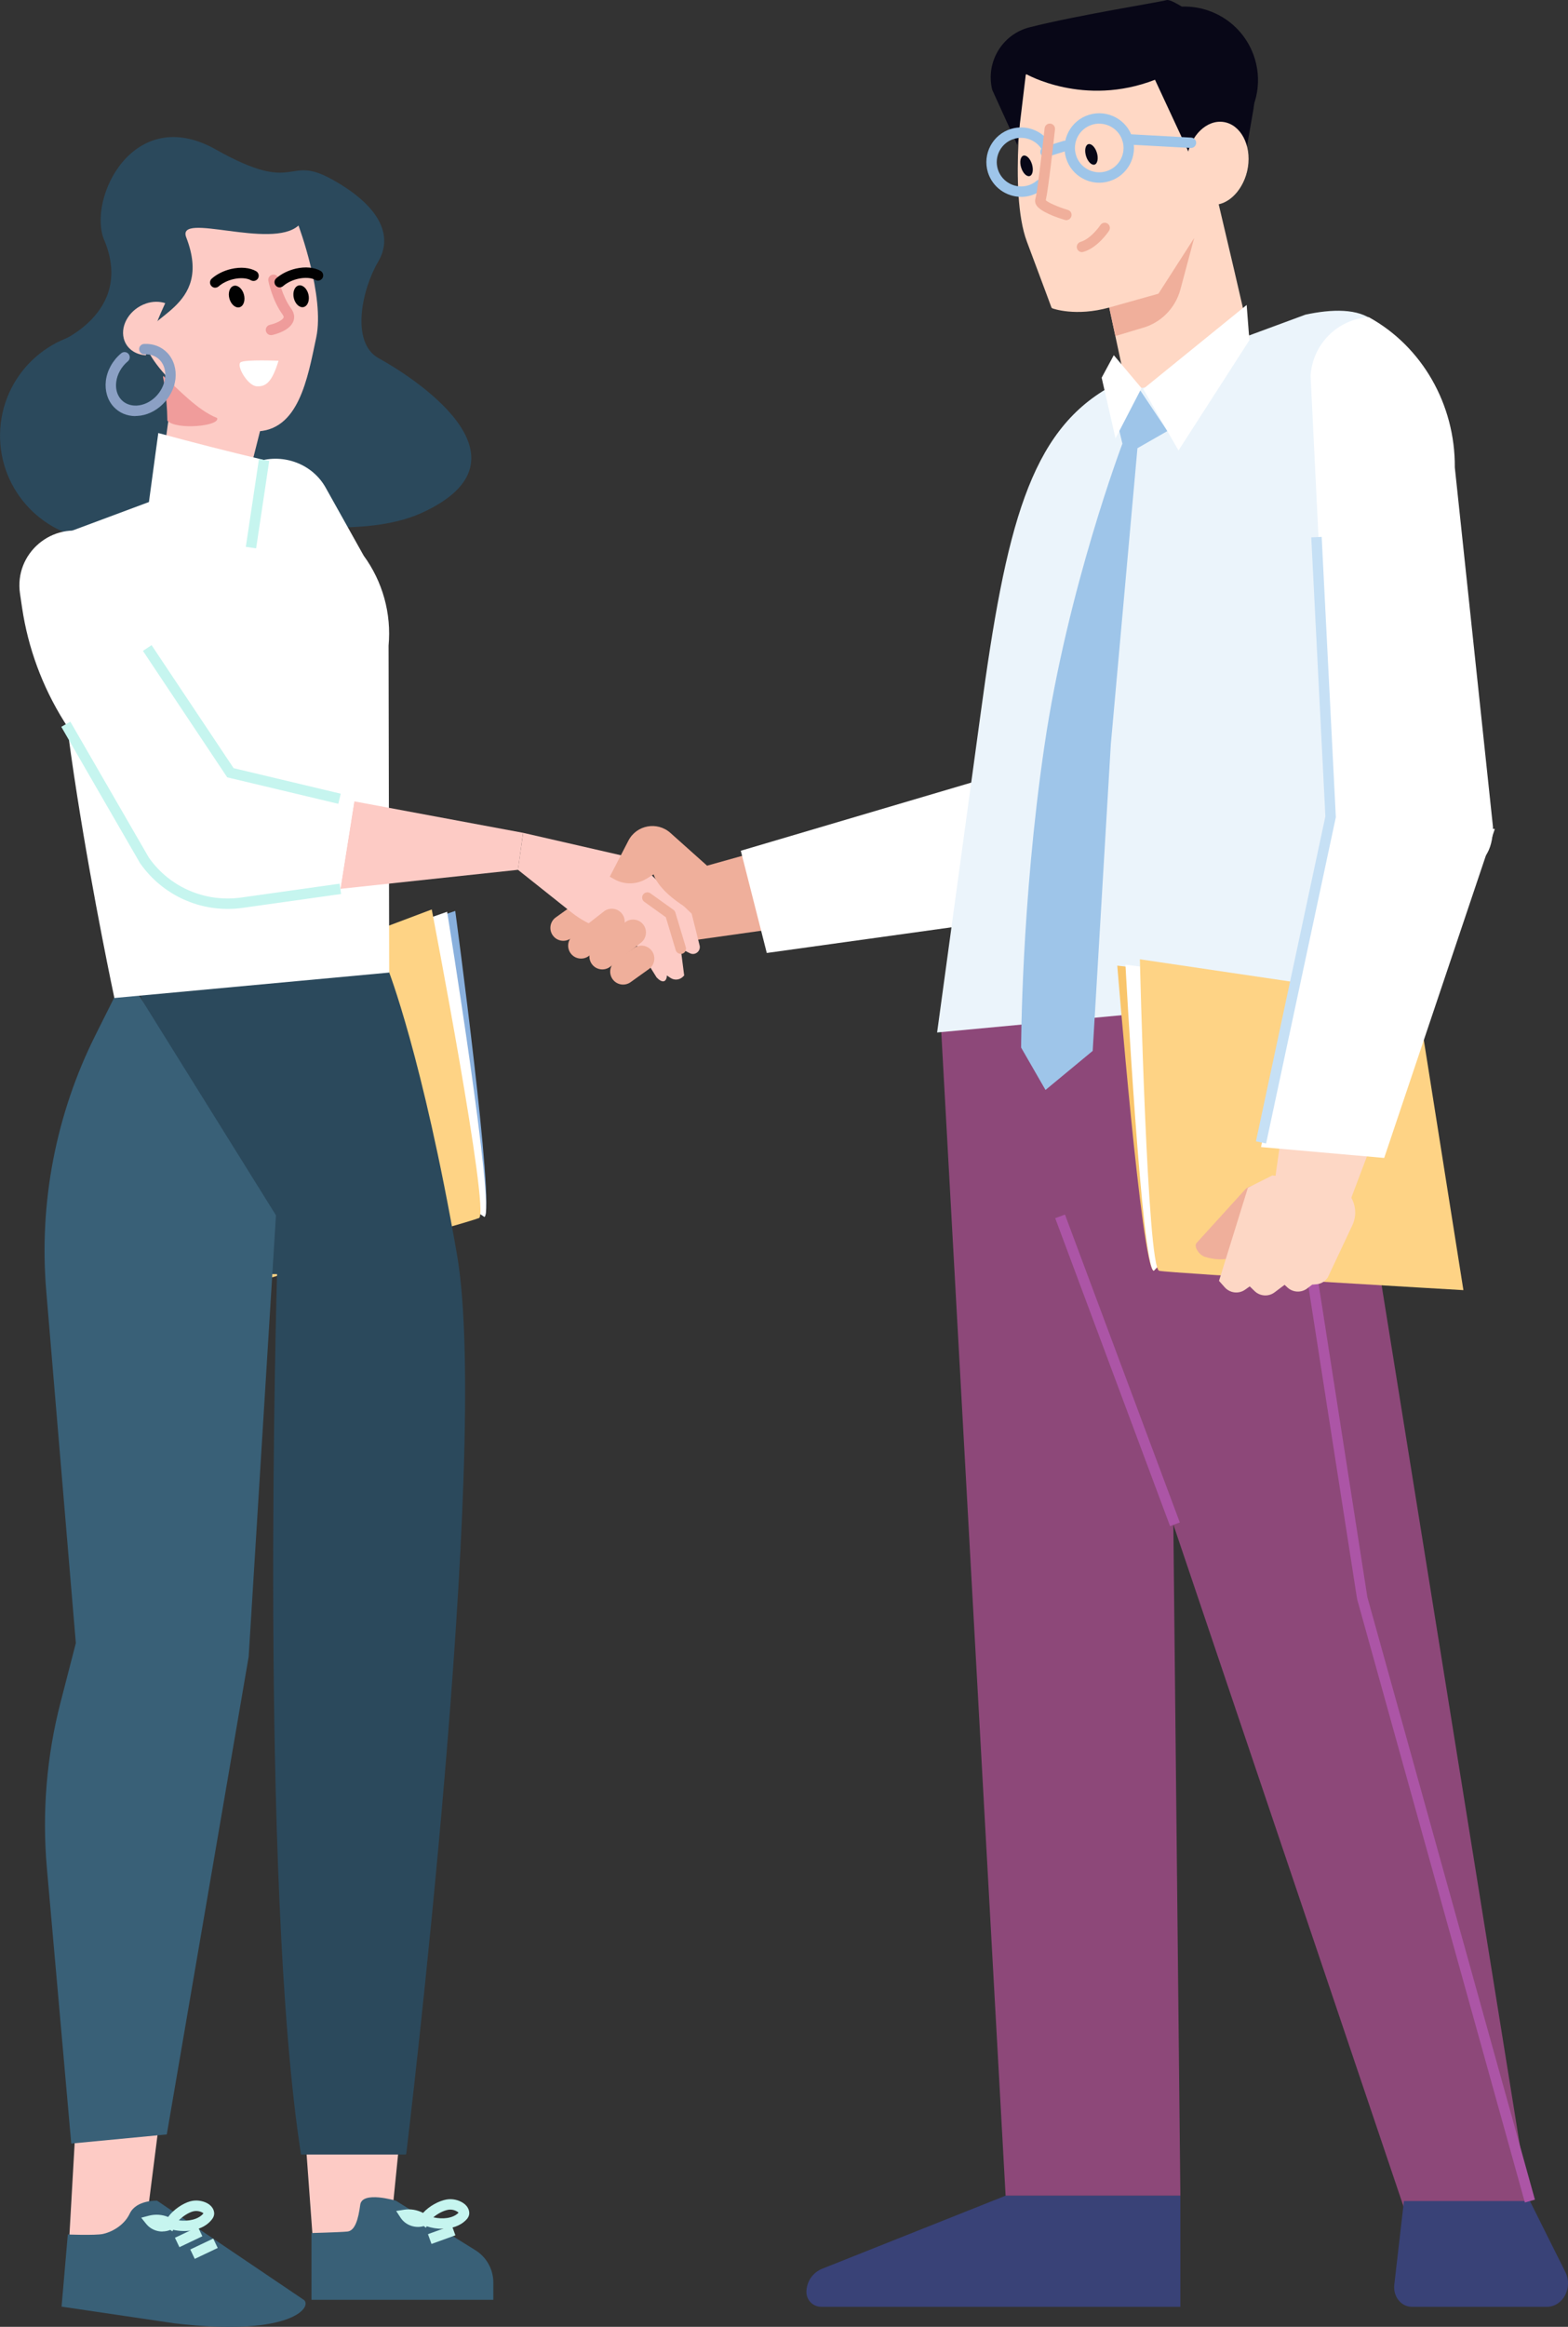 <svg xmlns="http://www.w3.org/2000/svg" id="Layer_2" data-name="Layer 2" viewBox="0 0 301.03 446.58"><rect x="0" y="0" width="301.03" height="446.58" fill="#333333" stroke="none"/><defs><style>      .cls-1 {        fill: #f9c56b;      }      .cls-1, .cls-2, .cls-3, .cls-4, .cls-5, .cls-6, .cls-7, .cls-8, .cls-9, .cls-10, .cls-11, .cls-12, .cls-13, .cls-14, .cls-15, .cls-16, .cls-17, .cls-18, .cls-19, .cls-20, .cls-21, .cls-22, .cls-23 {        stroke-width: 0px;      }      .cls-2 {        fill: #2b495c;      }      .cls-3 {        fill: #89b0dd;      }      .cls-4 {        fill: #394277;      }      .cls-5 {        fill: #396077;      }      .cls-6 {        fill: #080717;      }      .cls-7 {        fill: #ac55a6;      }      .cls-8 {        fill: #c6e0f5;      }      .cls-9 {        fill: #c6f5ef;      }      .cls-10 {        fill: #8d4879;      }      .cls-11 {        fill: #8ba0c4;      }      .cls-12 {        fill: #9ec5e9;      }      .cls-13 {        fill: #fed385;      }      .cls-14 {        fill: #ffd8c5;      }      .cls-15 {        fill: #fff;      }      .cls-16 {        fill: #ef9c9b;      }      .cls-17 {        fill: #f0af9b;      }      .cls-18 {        fill: #fdd7c5;      }      .cls-19 {        fill: #f09c9b;      }      .cls-20 {        fill: #efaf9b;      }      .cls-21 {        fill: #ebf4fb;      }      .cls-22 {        fill: #fdcbc5;      }      .cls-23 {        fill: #010101;      }    </style></defs><g id="Design_2" data-name="Design 2"><g><polygon class="cls-22" points="78.26 395.27 74.65 431.14 60.23 432.19 57.64 396.78 78.26 395.27"></polygon><polygon class="cls-22" points="32.03 395.69 27.69 429.81 13.22 430.86 15.34 393.62 32.03 395.69"></polygon><path class="cls-5" d="m59.8,428.58v12.81h34.91v-3.33c0-2.51-1.3-4.85-3.43-6.18l-15.28-9.51s-6.48-1.94-6.84.78-.99,5-2.47,5.14c-1.48.15-7.29.29-6.88.29Z"></path><g><rect class="cls-9" x="82.34" y="427.91" width="4.88" height="2" transform="translate(-140.72 54.34) rotate(-19.87)"></rect><path class="cls-9" d="m84.9,427.76c-1.02,0-2.04-.17-2.98-.48l-.16.28-.4-.32c-1.63.49-3.51-.16-4.45-1.6l-.85-1.3,1.53-.24c1.25-.19,2.52.03,3.63.61,1.18-1.33,3.1-2.33,4.5-2.57,1.11-.19,2.28.06,3.22.68.98.65,1.4,1.73,1,2.6-.12.27-.29.47-.47.65-1.17,1.19-2.85,1.68-4.57,1.68Zm-1.7-2.2c1.76.4,3.75.22,4.83-.88-.04-.06-.12-.13-.21-.19-.52-.34-1.16-.48-1.77-.38-.92.16-2.04.75-2.85,1.44Z"></path></g><path class="cls-5" d="m13.02,428.83l-1.2,13.87,21.65,3.2c23.11,2.74,26.85-3.51,24.66-4.63l-27.97-18.9s-3.99-.19-5.25,2.47c-1.16,2.46-3.77,3.64-5.19,3.92-1.42.29-7.1.11-6.7.07Z"></path><g><rect class="cls-9" x="33.79" y="428.33" width="4.88" height="2" transform="translate(-180.99 57.24) rotate(-25.45)"></rect><rect class="cls-9" x="36.74" y="430.57" width="4.88" height="2" transform="translate(-181.67 58.73) rotate(-25.45)"></rect><path class="cls-9" d="m31.18,428.29c-1.17,0-2.35-.51-3.1-1.45l-.97-1.21,1.5-.39c1.22-.31,2.51-.22,3.67.25,1.04-1.44,2.86-2.62,4.23-3,1.08-.3,2.28-.16,3.27.36,1.04.56,1.56,1.58,1.25,2.49-.1.29-.25.5-.4.69-1.66,2.06-4.8,2.5-7.39,1.93l-.13.29-.43-.27c-.47.19-.98.29-1.49.29Zm3.16-2.15c1.79.23,3.75-.15,4.72-1.34-.05-.05-.13-.12-.23-.17-.55-.29-1.2-.36-1.8-.2-.9.25-1.96.95-2.7,1.71Z"></path></g><polygon class="cls-22" points="30.22 114.39 27.76 140.38 13.51 138.97 19.03 111.57 30.22 114.39"></polygon><path class="cls-20" d="m113.19,177.52l-3.52,2.52c-1.08.84-2.64.65-3.48-.43h0c-.84-1.08-.65-2.64.43-3.48l3.52-2.52c1.08-.84,2.64-.65,3.48.43h0c.84,1.08.65,2.64-.43,3.48Z"></path><g><path class="cls-3" d="m33.51,193.36l53.89-18.53s7.76,57.78,5.59,58.72l-59.48-40.19Z"></path><path class="cls-15" d="m33.51,193.36l52.33-18.37s9.32,57.61,7.16,58.56l-59.48-40.19Z"></path><path class="cls-13" d="m82.89,174.56s11.24,58.27,9.07,59.21-56.28,16.02-56.28,16.02l-3.21-56.22,50.41-19.02Z"></path></g><polygon class="cls-20" points="157.67 160.01 129.36 167.93 130.03 180.9 166.47 175.77 157.67 160.01"></polygon><circle class="cls-2" cx="20.09" cy="83.62" r="20.08" transform="translate(-64.71 97.94) rotate(-86.08)"></circle><path class="cls-2" d="m25.04,186.37l49.48-.26s6.6,16.69,13.2,54.59c6.6,37.9-9.7,172.46-9.7,172.46,0,0-.03.12-.08.35h-20.15c-8.08-51.98-4.6-168.98-4.6-168.98h-4.66l-23.48-58.15Z"></path><path class="cls-5" d="m24.17,186.98l-5.85,11.69c-7.6,15.2-10.87,32.2-9.44,49.13l5.68,67.55-2.94,11.39c-2.68,10.37-3.56,21.13-2.62,31.8l4.68,52.86,18.34-1.75,15.72-91.69,5.24-84.71-28.82-46.28Z"></path><path class="cls-2" d="m20,46.07c-3.28-7.87,5.57-26.31,21.43-17.38,15.87,8.93,13.38.77,22.35,5.76,8.98,4.99,11.85,10.67,8.81,15.8-3.04,5.13-5.39,15.5.14,18.52,5.53,3.02,31.54,19.09,8.16,29.7-23.38,10.61-89.24-11.47-70.24-32.53,0,0,15.29-5.67,9.36-19.87Z"></path><path class="cls-15" d="m62.52,93.59l7.3,13.05c3.65,4.99,5.35,11.13,4.78,17.28l.12,62.74-52.76,4.88S6.03,117.17,12.31,102.42l37.16-13.85c5.05-1.59,10.54.52,13.05,5.02Z"></path><path class="cls-15" d="m30.5,179.16l-15.53-44.99c-3.52-10.21-2.93-21.39,1.66-31.17l.67-1.43,40.39,51.24s-23.07,5.68-27.19,26.36Z"></path><path class="cls-22" d="m52.5,71.33c1.96-11.38-18.14-2.82-18.14-2.82,0,0-3.08,15.91-3.3,24.92,1.09,1.03,11.93,4.91,15.17,4.39-.31-.11,4.98-19.02,6.27-26.49Z"></path><path class="cls-22" d="m57.3,43.27s5.09,13.6,3.41,21.51c-1.67,7.9-3.38,18.06-11.79,18.02-6.74-.04-20.17-11.74-21.08-17.2-.85-5.09,13.3-6.15,7.91-20.05-1.94-5.03,16.34,2.45,21.56-2.27Z"></path><path class="cls-19" d="m31.82,72.62c2.37,1.94,6.01,6.09,9.86,7.6.66,1.57-7.87,2.36-9.55.52-.05-4.79-.84-8.41-.84-8.41,0,0,.04-.07.11-.18.11.17.25.32.43.47Z"></path><path class="cls-23" d="m46.67,56.08c.47,1.06.3,2.29-.38,2.75-.68.46-1.61-.02-2.09-1.08s-.3-2.29.38-2.75c.68-.46,1.61.02,2.09,1.08Z"></path><path class="cls-15" d="m53.47,69.24s-6.27-.27-7.24.27c-.97.54,1.27,4.53,3.06,4.63s2.94-.83,4.18-4.9Z"></path><path class="cls-16" d="m52.03,64.32c-.46,0-.87-.32-.98-.79-.12-.54.22-1.07.76-1.19.96-.21,2.41-.81,2.63-1.39.02-.05.08-.22-.2-.6-1.95-2.65-2.69-6.3-2.72-6.45-.11-.54.24-1.07.79-1.18.54-.11,1.07.24,1.18.79,0,.03.69,3.37,2.37,5.66.77,1.04.67,1.93.46,2.49-.69,1.82-3.52,2.52-4.08,2.64-.07.02-.14.02-.21.02Z"></path><path class="cls-22" d="m30.13,61.87c-.88,2.21-1.58,4.33-2.13,6.32-2.04-.12-3.75-1.31-4.24-3.23-.67-2.65,1.22-5.64,4.22-6.69,1.32-.46,2.62-.45,3.74-.09-.55,1.18-1.09,2.41-1.59,3.69Z"></path><path class="cls-23" d="m41.32,55.22c-.28,0-.55-.11-.75-.34-.37-.41-.33-1.05.09-1.41.97-.86,2.3-1.52,3.73-1.85,1.83-.42,3.57-.26,4.78.43.48.28.64.89.37,1.37-.28.48-.89.64-1.37.37-.75-.43-2.03-.52-3.33-.22-1.1.25-2.14.76-2.86,1.39-.19.17-.43.25-.66.25Z"></path><path class="cls-23" d="m59.08,56.08c.43,1.08.2,2.3-.5,2.73-.7.43-1.61-.1-2.04-1.17-.43-1.08-.2-2.3.5-2.73s1.61.1,2.04,1.17Z"></path><path class="cls-23" d="m53.7,55.16c-.28,0-.55-.11-.75-.34-.37-.41-.33-1.05.09-1.41.97-.86,2.3-1.51,3.73-1.85,1.83-.42,3.57-.26,4.78.43.48.28.64.89.37,1.37-.28.48-.89.64-1.37.37-.75-.43-2.03-.52-3.33-.22-1.1.25-2.14.76-2.86,1.39-.19.17-.43.25-.66.25Z"></path><path class="cls-11" d="m26.01,79.86c-1.64,0-3.11-.62-4.18-1.77-1.18-1.27-1.73-3.09-1.51-4.99.24-2.01,1.32-3.94,2.95-5.3.42-.35,1.06-.29,1.41.13.35.43.29,1.06-.13,1.41-1.24,1.03-2.06,2.49-2.24,4-.16,1.33.19,2.53.98,3.38.73.78,1.78,1.17,2.95,1.12,2.67-.13,5.12-2.52,5.45-5.32.16-1.33-.19-2.53-.98-3.39-.73-.78-1.78-1.18-2.95-1.12-.54.03-1.02-.4-1.05-.95-.03-.55.4-1.02.95-1.05,1.78-.1,3.37.54,4.51,1.76,1.18,1.27,1.73,3.09,1.51,4.99-.45,3.72-3.74,6.9-7.34,7.07-.11,0-.22,0-.33,0Z"></path><path class="cls-15" d="m50.69,88.27l-.5,3.34-2.01,13.48-20.31-3.4,2.06-15.23.46-3.35c6.76,1.84,13.53,3.57,20.3,5.17Z"></path><rect class="cls-9" x="40.93" y="95.68" width="17" height="2" transform="translate(-53.49 131.27) rotate(-81.49)"></rect><path class="cls-22" d="m100.43,159.84l21.28,4.88,11.08,10.64,1.52,6.09c.27,1.09-.86,2-1.86,1.5l-1.76-.88.66,5.15-.23.23c-.64.64-1.64.74-2.39.24l-.7-.47s.01.98-.61,1.11c-.64.13-1.39-.78-1.39-.78l-4.66-7.48-5.69-1.79c-2.17-.68-4.2-1.76-5.98-3.18l-10.27-8.17,1-7.09Z"></path><polygon class="cls-22" points="68.01 153.8 100.43 159.84 99.44 166.94 65.35 170.59 68.01 153.8"></polygon><polygon class="cls-15" points="49.89 149.64 68.01 153.8 65.35 170.59 32.59 170.93 49.89 149.64"></polygon><path class="cls-15" d="m17.51,102.35l8.43,2.73,23.94,44.56-17.29,21.28-20.32-32.51c-4.14-6.63-6.88-14.04-8.03-21.77l-.4-2.71c-1.15-7.74,6.23-13.99,13.67-11.58Z"></path><path class="cls-9" d="m43.69,174.44c-6.65,0-12.9-3.21-16.8-8.77l-15.12-26.17,1.73-1,15.08,26.1c3.98,5.67,10.79,8.63,17.73,7.66l18.89-2.66.28,1.98-18.89,2.66c-.97.14-1.94.2-2.9.2Z"></path><polygon class="cls-9" points="64.95 154.27 43.62 149.19 27.44 124.92 29.1 123.82 44.85 147.43 65.41 152.33 64.95 154.27"></polygon><path class="cls-20" d="m136.13,166.49l-7.43-6.64c-2.52-2.25-6.5-1.52-8.05,1.48l-3.58,6.93.91.51c1.91,1.06,4.23,1.02,6.1-.1l1.41-.85s.72,3.35,7.62,7.18c1.97,1.09,3.46,2.58,3.02-8.51Z"></path><path class="cls-20" d="m118.98,178.84l-5.9,4.61c-1.08.84-2.64.65-3.48-.43h0c-.84-1.08-.65-2.64.43-3.48l5.9-4.61c1.08-.84,2.64-.65,3.48.43h0c.84,1.08.65,2.64-.43,3.48Z"></path><path class="cls-20" d="m123.06,180.92l-5.9,4.61c-1.08.84-2.64.65-3.48-.43h0c-.84-1.08-.65-2.64.43-3.48l5.9-4.61c1.08-.84,2.64-.65,3.48.43h0c.84,1.08.65,2.64-.43,3.48Z"></path><path class="cls-20" d="m124.67,185.92l-3.52,2.52c-1.08.84-2.64.65-3.48-.43h0c-.84-1.08-.65-2.64.43-3.48l3.52-2.52c1.08-.84,2.64-.65,3.48.43h0c.84,1.08.65,2.64-.43,3.48Z"></path><path class="cls-20" d="m130.69,183.07c-.43,0-.83-.28-.96-.71l-1.9-6.32-4.13-2.96c-.45-.32-.55-.95-.23-1.4.32-.45.95-.55,1.4-.23l4.41,3.16c.18.13.31.31.38.53l2,6.65c.16.53-.14,1.09-.67,1.25-.1.03-.19.04-.29.04Z"></path><g><polygon class="cls-15" points="187.79 149.81 142.22 163.28 147.21 182.9 195.21 176.23 187.79 149.81"></polygon><g><g><g><polygon class="cls-10" points="189.38 186.32 269.53 423.71 293.71 423.71 256.31 191.06 189.38 186.32"></polygon><polygon class="cls-10" points="180.69 197.75 193.06 421.42 226.61 421.42 224.22 192.99 180.69 197.75"></polygon><path class="cls-4" d="m269.53,422.44l-1.85,16.06c-.26,2.25,1.32,4.23,3.35,4.23h25.95c3.09,0,5.04-3.68,3.54-6.68l-6.8-13.61h-24.19Z"></path><path class="cls-4" d="m226.61,421.42v21.31h-68.95c-1.57,0-2.84-1.27-2.84-2.84h0c0-1.96,1.2-3.73,3.02-4.46l35.21-14.02h33.55Z"></path><rect class="cls-7" x="213.55" y="231.45" width="2" height="63.07" transform="translate(-78.4 91.6) rotate(-20.46)"></rect><polygon class="cls-7" points="292.75 422.71 260.54 306.9 244.01 200.78 245.99 200.47 262.51 306.53 294.68 422.17 292.75 422.71"></polygon><path class="cls-7" d="m244.94,244.47c-11.69-3.6-17.81-24.16-18.06-25.03l1.92-.56c.06.2,6.07,20.4,16.73,23.68l-.59,1.91Z"></path></g><path class="cls-21" d="m179.91,198.15l8.34-61.08c4.87-36.15,9.5-54.16,24.8-62.8l37.57-13.88c10.02-2.16,20.83-.71,12.5,18.56l-6.75,112.05-76.46,7.16Z"></path><g><path class="cls-14" d="m234.72,23.33c-3.72-.66-5.54,1.03-6.41,2.56-.12.21-.23.43-.33.66-.8-7.39-3.42-12.38-7.81-14.87-3.82-2.16-9.06-2.38-15.16-.64-4.58,1.31-8.08,3.28-8.11,3.3-.11.06-.18.17-.19.29-.13.9-3.15,22.17.43,31.73,3.59,9.57,4.7,12.6,4.7,12.6.04.11.12.19.23.23.07.03,4.44,1.62,10.89-.17l3.29,15.4s1.74.72,7.04-.92c3.73-1.15,9.1-3.62,16.58-8.68.14-.09-5.9-25.61-5.9-25.61,2.64-.59,4.94-3.35,5.51-6.96.69-4.41-1.4-8.32-4.76-8.92Z"></path><path class="cls-6" d="m223.23,1.89c-3.26,1-5.89,3.08-7.63,5.72,9.62-.26,18.72,6.1,21.79,16.05.14.44.25.88.36,1.32,3.3-3.58,4.68-8.76,3.14-13.75-2.3-7.45-10.2-11.64-17.66-9.34Z"></path><path class="cls-6" d="m230.67,34.54l8.12-2.96,1.84-10.55c.91-5.22-1.14-10.51-5.33-13.74-4.67-3.6-10.22-7.61-11.34-7.27-1.27.39-16.82,2.83-26.26,5.21-5.31,1.33-8.53,6.72-7.2,12.04l4.81,10.56,1.64-13.64s11.1,6.43,24.79,1.12l8.94,19.23Z"></path><path class="cls-12" d="m211.03,35.07c-1.07,0-2.13-.26-3.11-.78-1.57-.83-2.73-2.23-3.25-3.93-.52-1.7-.35-3.51.48-5.08.83-1.57,2.23-2.73,3.93-3.25,3.51-1.08,7.25.9,8.33,4.41,1.08,3.51-.9,7.25-4.41,8.33-.65.2-1.31.3-1.97.3Zm0-11.34c-.45,0-.92.07-1.37.21-1.19.37-2.17,1.18-2.75,2.28-.58,1.1-.7,2.36-.33,3.56h0c.37,1.19,1.17,2.17,2.28,2.75,1.1.58,2.37.7,3.55.33,2.46-.76,3.84-3.37,3.09-5.83-.62-2-2.47-3.29-4.46-3.29Z"></path><path class="cls-17" d="m207.72,48.39c-.43,0-.84-.29-.96-.73-.15-.53.16-1.08.69-1.24,1.7-.49,3.32-2.49,3.8-3.22.3-.46.92-.59,1.38-.29.46.3.59.92.29,1.38-.09.13-2.16,3.26-4.92,4.05-.09.03-.18.04-.28.04Z"></path><path class="cls-14" d="m232.5,38.92c3.24.51,6.4-2.55,7.08-6.83.67-4.28-1.4-8.16-4.64-8.67-3.24-.51-6.4,2.55-7.08,6.83l4.64,8.67Z"></path><path class="cls-12" d="m200.73,30.16c-.43,0-.82-.28-.96-.71-.16-.53.13-1.09.66-1.25l3.73-1.15c.53-.16,1.09.13,1.25.66.16.53-.13,1.09-.66,1.25l-3.73,1.15c-.1.03-.2.05-.29.05Z"></path><path class="cls-6" d="m208.5,29.95c.33,1.08,1.07,1.81,1.64,1.64s.77-1.2.44-2.28c-.33-1.08-1.07-1.81-1.64-1.64-.58.18-.77,1.2-.44,2.28Z"></path><path class="cls-6" d="m196.04,32.15c.33,1.08,1.07,1.81,1.64,1.64.58-.18.77-1.2.44-2.28s-1.07-1.81-1.64-1.64c-.58.18-.77,1.2-.44,2.28Z"></path><path class="cls-12" d="m228.65,28.4s-.04,0-.06,0l-12.2-.67c-.55-.03-.97-.5-.94-1.05.03-.55.49-.97,1.05-.94l12.2.67c.55.03.97.5.94,1.05-.03.53-.47.95-1,.95Z"></path><path class="cls-12" d="m196.04,37.78c-2.85,0-5.49-1.84-6.38-4.7-1.08-3.51.9-7.25,4.41-8.33,3.02-.93,6.3.4,7.81,3.16.27.48.09,1.09-.4,1.36-.48.27-1.09.09-1.36-.4-1.06-1.93-3.35-2.86-5.47-2.21-2.46.76-3.84,3.37-3.08,5.83s3.38,3.84,5.83,3.09c.6-.19,1.15-.48,1.63-.89.42-.36,1.05-.3,1.41.12.36.42.3,1.05-.12,1.41-.68.57-1.47,1-2.33,1.27-.65.2-1.31.3-1.96.3Z"></path><path class="cls-17" d="m204.73,42.25c-.09,0-.19-.01-.29-.04-1.43-.43-4.85-1.57-5.55-2.96-.19-.38-.22-.8-.09-1.18.26-.76,1.1-7.51,1.75-13.46.06-.55.54-.95,1.1-.89.55.06.95.55.89,1.1-.22,1.98-1.27,11.5-1.77,13.62.51.47,2.38,1.29,4.24,1.85.53.16.83.71.67,1.24-.13.43-.53.72-.96.72Zm-4.04-3.51h0s0,0,0,0Z"></path><path class="cls-17" d="m229.26,45.68l-6.86,10.69-9.45,2.65,1.18,5.48,4.95-1.49c3.68-.94,6.56-3.79,7.54-7.46l2.64-9.87Z"></path></g></g><g><g><path class="cls-1" d="m271.1,191.99l-56.6-6.66s4.69,58.11,7,58.57l49.59-51.91Z"></path><path class="cls-15" d="m271.1,191.99l-55.03-6.84s3.13,58.28,5.44,58.74l49.59-51.91Z"></path><path class="cls-13" d="m218.84,184.11s1.39,59.32,3.71,59.79c2.32.46,58.4,3.71,58.4,3.71l-8.81-55.62-53.3-7.88Z"></path></g><path class="cls-18" d="m250.01,194.54c-1.32,3.16-6.07,37.81-6.07,37.81l15.45-2.36,12.38-32.81-21.77-2.64Z"></path><path class="cls-15" d="m262.8,60.88h0c10.22,5.63,16.59,16.75,16.5,28.83l7.33,69.03c-.14,19.05-30.82-.93-30.82-.93l-4.2-85.67c.35-6.04,5.15-10.88,11.19-11.27Z"></path><path class="cls-20" d="m231.34,241.22h0c-1.18-.36-2.2-2.02-1.63-2.65l9.29-10.23c.69-.76,1.85-1,3.26-.66l3.35.8-6.88,11.04c-1.31,2.1-4.03,2.72-7.38,1.7Z"></path><path class="cls-18" d="m239.58,227.95l-5.55,17.88,1.1,1.24c1,1.12,2.68,1.32,3.91.45l.89-.63.93.9c1.04,1.01,2.67,1.12,3.83.25l1.93-1.45.56.52c1.06.97,2.66,1.04,3.8.16l.93-.71.85-.08c.88-.08,1.68-.57,2.16-1.32l4.7-9.98c1.68-3.56-.61-7.72-4.52-8.22l-10.83-1.37-4.68,2.36Z"></path><path class="cls-15" d="m255.46,156.77c-1.32,3.16-13.36,63.38-13.36,63.38l23.64,2.09,21.24-63.14-31.52-2.32Z"></path></g></g><path class="cls-12" d="m215.49,85.13s-10.52,27.72-14.98,58.02c-4.46,30.29-4.47,57.91-4.47,57.91l4.68,8.13,9.06-7.5,3.48-58.85,5.11-56.82,5.75-3.29-5.47-8.19-4.28,5.94,1.11,4.66Z"></path><polygon class="cls-15" points="219.48 74.65 239.34 58.53 239.86 65.3 226.25 86.46 219.48 74.65"></polygon><polygon class="cls-15" points="213.83 68.17 219.15 74.49 214.16 84.13 211.5 72.49 213.83 68.17"></polygon><polygon class="cls-8" points="243.07 219.46 241.12 219.05 254.45 156.69 251.74 103.14 253.74 103.04 256.46 156.85 256.43 156.98 243.07 219.46"></polygon></g></g></g></svg>